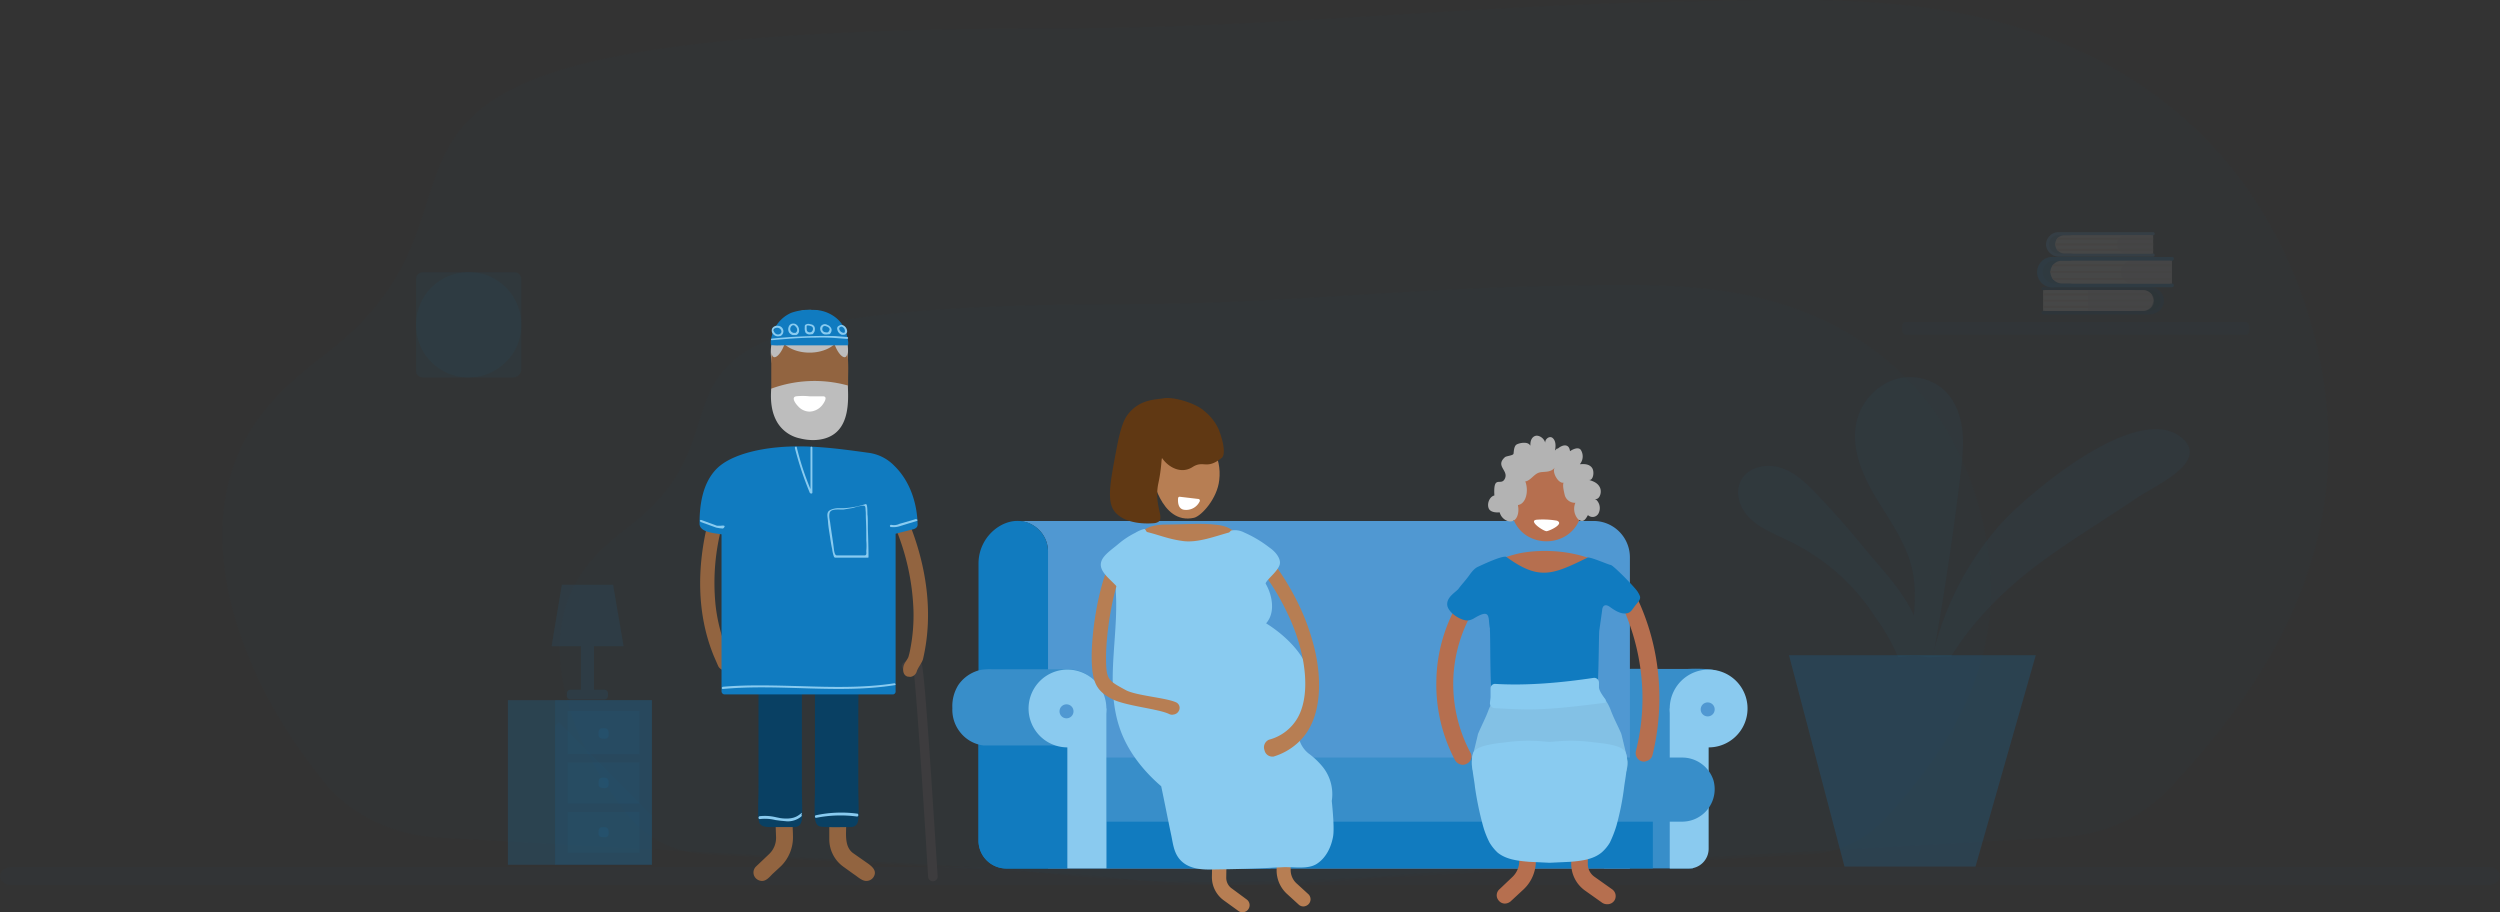 <svg xmlns="http://www.w3.org/2000/svg" xmlns:xlink="http://www.w3.org/1999/xlink" viewBox="0 0 784.1 286.1"><rect x="0" y="0" width="784.1" height="286.1" fill="#333333" stroke="none"/><defs><clipPath id="clip-path"><path d="M640.8,91v6.5h31.4a3.3,3.3,0,0,0,2.3-5.5,3.3,3.3,0,0,0-2.3-1Z" fill="none"/></clipPath><clipPath id="clip-path-2"><path d="M681.2,81.8v7.1H646.7a3.6,3.6,0,0,1-3.6-3.6,3.3,3.3,0,0,1,1.1-2.5,3.2,3.2,0,0,1,2.5-1Z" fill="none"/></clipPath><clipPath id="clip-path-3"><path d="M675.3,73.8v5.7H647.5a2.9,2.9,0,0,1-2.9-2.9,2.8,2.8,0,0,1,.8-2,3.2,3.2,0,0,1,2.1-.8Z" fill="none"/></clipPath></defs><title>sel_ext</title><g id="Layer_2" data-name="Layer 2"><g id="Layer_6" data-name="Layer 6"><g id="business"><g id="bg"><path id="bg-2" data-name="bg" d="M699,51.5c-22.2-26.7-52-40.8-81.9-46.9S556.8,0,526.5.5c-65,1.1-129.1,8.4-194.7,8.4C69.9,8.9,172.5,57,102.4,110.8c-10.7,8.2-21.7,17.5-27.7,31.6-13.2,30.6,2,69,20.5,94.4,2,2.8,4.1,5.5,6.2,8.2,8.2,10.3,21.4,16.9,36,17.7l176.3,9.7c2.8.2,5.6.4,8.4.8,56.6,7.2,119.3.9,124.5.6l199.8-11.2c13.1-.7,25.2-6,33.5-14.8h.1c22.3-23.7,43.5-53,49-89.8C734.8,119.2,721.2,78.3,699,51.5Z" fill="#107bc0" opacity="0.02"/><path id="bg-3" data-name="bg" d="M603.2,124.4c-15.1-18.2-35.3-27.8-55.6-31.9s-41.1-3.1-61.6-2.8c-44.2.8-87.8,5.7-132.4,5.7-177.9,0-108.2,32.7-155.8,69.3-7.3,5.6-14.8,11.9-18.9,21.5-8.9,20.8,1.4,46.8,14,64.1,1.3,1.9,2.7,3.8,4.2,5.6,5.5,7,14.6,11.5,24.4,12l119.9,6.6,5.7.5c38.5,5,81,.6,84.6.4l135.8-7.5a33.9,33.9,0,0,0,22.7-10.1h.1c15.1-16.1,29.6-36,33.3-61S618.3,142.6,603.2,124.4Z" fill="#107bc0" opacity="0.02"/></g><g id="groundlevel" opacity="0.02"><path d="M780.5,277.6H3.6c-2,0-3.6-1.3-3.6-2.8s1.6-2.9,3.6-2.9H780.5c2,0,3.6,1.3,3.6,2.9S782.5,277.6,780.5,277.6Z" fill="#107bc0"/></g><g opacity="0.02"><path d="M704.6,105H597.5c-.6,0-1-.9-1-2s.4-2,1-2H704.6c.5,0,.9.9.9,2S705.1,105,704.6,105Z" fill="#107bc0"/></g><g opacity="0.1"><path d="M641.4,91v6.5h-.6a.6.6,0,0,0-.5.6h0a.5.5,0,0,0,.5.5h33.4a4.5,4.5,0,0,0,4.5-4,4.4,4.4,0,0,0-4.3-4.6H640.8a.5.5,0,0,0-.5.5h0a.5.5,0,0,0,.5.5Z" fill="#084063"/><path d="M641.4,91v6.5h33a3.2,3.2,0,0,0,3.2-3.2,3.3,3.3,0,0,0-1-2.3,3,3,0,0,0-2.2-1Z" fill="#053951"/><path d="M641.4,91v6.5h30.8a3.3,3.3,0,0,0,2.3-5.5,3.3,3.3,0,0,0-2.3-1Z" fill="#fff0e8"/><path d="M640.8,91v6.5h28.1a3.3,3.3,0,0,0,0-6.5Z" fill="#fff0e8"/><g clip-path="url(#clip-path)"><path d="M675.4,92.7H639.9c-.2,0-.3-.2-.3-.4a.3.3,0,0,1,.3-.3h35.5l.3.3A.4.4,0,0,1,675.4,92.7Z" fill="#f6d6c5"/><path d="M675.9,94.6H640.4a.3.3,0,1,1,0-.6h35.5a.3.3,0,1,1,0,.6Z" fill="#f6d6c5"/><path d="M675.4,96.6H639.9c-.2,0-.3-.2-.3-.4a.3.3,0,0,1,.3-.3h35.5a.4.4,0,0,1,0,.7Z" fill="#f6d6c5"/></g><g opacity="0.5"><path d="M654.9,91v6.5h17.3a3.2,3.2,0,0,0,2.4-5.5,3.5,3.5,0,0,0-2.4-1Z" fill="#e2d7d2"/></g><path d="M680.6,81.8v7.1h.6a.6.6,0,0,1,.6.6h0a.6.6,0,0,1-.6.6H644.5a4.8,4.8,0,1,1-.2-9.5h36.9a.5.5,0,0,1,.6.6h0a.6.6,0,0,1-.6.6Z" fill="#117bbf"/><path d="M680.6,81.8v7.1H644.3a3.6,3.6,0,0,1-3.6-3.6,3.3,3.3,0,0,1,1.1-2.5,3.2,3.2,0,0,1,2.5-1Z" fill="#1770a0"/><path d="M680.6,81.8v7.1H646.7a3.6,3.6,0,0,1-3.6-3.6,3.3,3.3,0,0,1,1.1-2.5,3.2,3.2,0,0,1,2.5-1Z" fill="#fff0e8"/><path d="M681.2,81.8v7.1H650.3a3.6,3.6,0,0,1-2.6-6.1,3.5,3.5,0,0,1,2.6-1Z" fill="#fff0e8"/><g clip-path="url(#clip-path-2)"><path d="M682.3,83.5H643.2a.3.3,0,0,1,0-.6h39.1a.3.3,0,1,1,0,.6Z" fill="#f6d6c5"/><path d="M681.7,85.6H642.6a.3.3,0,0,1,0-.6h39.1a.3.3,0,0,1,0,.6Z" fill="#f6d6c5"/><path d="M682.3,87.8H643.2a.3.3,0,0,1,0-.6h39.1a.3.3,0,1,1,0,.6Z" fill="#f6d6c5"/></g><g opacity="0.5"><path d="M681.2,81.8v7.1H668.8a3.6,3.6,0,0,1-3.6-3.6,3.3,3.3,0,0,1,1.1-2.5,3.2,3.2,0,0,1,2.5-1Z" fill="#e2d7d2"/></g><path d="M674.8,73.8v5.7h.5a.5.5,0,0,1,.5.5h0a.5.5,0,0,1-.5.5H645.7a4.1,4.1,0,0,1-4-3.6,4,4,0,0,1,3.9-4.1h29.7a.5.5,0,0,1,.5.5h0a.5.5,0,0,1-.5.5Z" fill="#5098d2"/><path d="M674.8,73.8v5.7H645.6a2.9,2.9,0,0,1-2.9-2.9,2.8,2.8,0,0,1,.8-2,3,3,0,0,1,2.1-.8Z" fill="#4580aa"/><path d="M674.8,73.8v5.7H647.5a2.9,2.9,0,0,1-2.9-2.9,2.8,2.8,0,0,1,.8-2,3.2,3.2,0,0,1,2.1-.8Z" fill="#fff0e8"/><path d="M675.3,73.8v5.7H650.4a2.9,2.9,0,0,1-2.9-2.9,2.8,2.8,0,0,1,.8-2,3,3,0,0,1,2.1-.8Z" fill="#fff0e8"/><g clip-path="url(#clip-path-3)"><path d="M676.2,75.2H644.7c-.2,0-.4-.1-.4-.3s.2-.3.4-.3h31.5a.3.3,0,1,1,0,.6Z" fill="#f6d6c5"/><path d="M675.7,77H644.2c-.2,0-.3-.2-.3-.4a.3.3,0,0,1,.3-.3h31.5a.3.3,0,0,1,.3.3C676,76.8,675.9,77,675.7,77Z" fill="#f6d6c5"/><path d="M676.2,78.7H644.7a.4.4,0,0,1-.4-.3.4.4,0,0,1,.4-.4h31.5a.4.4,0,0,1,.3.4Z" fill="#f6d6c5"/></g><g opacity="0.5"><path d="M675.3,73.8v5.7h-8.4a2.9,2.9,0,0,1-2.9-2.9,2.8,2.8,0,0,1,.8-2,3,3,0,0,1,2.1-.8Z" fill="#e2d7d2"/></g></g><g id="plants" opacity="0.05"><path d="M582.2,132.8A18.5,18.5,0,0,1,593,119.5a15.9,15.9,0,0,1,16.6,2.7c3.4,3.1,5.2,7.6,5.8,12.1s.1,9.1-.4,13.6c-1.7,14.2-3.7,28.2-6,42.3l-2.7,15.9c-2.4.2-4.8-.6-7.1-.4,0-1,.1-1.1.1-2.1.6-8.4,2.3-17,.4-25.2s-6.9-15-11.2-22.1S580.6,140.9,582.2,132.8Z" fill="#107bc0"/><path d="M611.2,205.9l-5.1.2a94.9,94.9,0,0,1,21.4-41.8c8.3-9.2,43.1-38.9,56.9-26.9,8.6,7.5-8.1,14.7-14.4,18.9-10.3,7-21,13.4-30.9,20.8s-20.5,17.7-27.2,28.9Z" fill="#107bc0"/><path d="M545.9,151c2-4.3,7.6-5.7,12.2-4.4s8.1,4.7,11.4,8.1c5.4,5.6,10.5,11.4,15.4,17.4,6.1,7.5,16.7,17.9,17.2,28.2a18.5,18.5,0,0,1-.6,5.2l-6.2.6a58.9,58.9,0,0,0-6.9-12.2,66,66,0,0,0-27.7-24.4c-4-2-8.2-3.6-11.5-6.6S544,155,545.9,151Z" fill="#107bc0"/></g><polygon points="638.5 205.5 561.1 205.5 578.5 271.8 619.6 271.8 638.5 205.5" fill="#107bc0" opacity="0.2"/></g><g opacity="0.2"><rect x="159.3" y="219.6" width="45.2" height="51.63" fill="#107bc0"/></g><g opacity="0.1"><rect x="174.1" y="219.6" width="30.3" height="51.63" fill="#107bc0"/></g><g opacity="0.05"><rect x="178" y="223" width="22.6" height="13.55" fill="#107bc0"/></g><g opacity="0.1"><path d="M189.7,231.7c-1,0-2-.1-2-1.3s.1-1.9,1.2-2,1.9.1,2,1.3S190.8,231.7,189.7,231.7Z" fill="#107bc0"/></g><g opacity="0.05"><rect x="178" y="239.1" width="22.6" height="12.91" fill="#107bc0"/></g><g opacity="0.1"><path d="M189.7,247.2c-1,0-2-.1-2-1.3s.1-1.9,1.2-2,1.9.1,2,1.3S190.8,247.2,189.7,247.2Z" fill="#107bc0"/></g><g opacity="0.05"><rect x="178" y="254.6" width="22.6" height="12.91" fill="#107bc0"/></g><g opacity="0.1"><path d="M189.7,262.6c-1,0-2,0-2-1.2s.1-1.9,1.2-2,1.9.1,2,1.3S190.8,262.6,189.7,262.6Z" fill="#107bc0"/></g><g opacity="0.19"><polygon points="204.4 255.8 204.4 271.2 174.1 271.2 174.1 227.8 175.3 226.6 204.4 255.8" fill="#107bc0" opacity="0.15"/></g><g opacity="0.1"><path d="M190.7,217.5v.7a1.2,1.2,0,0,1-1.2,1.2H179a1.2,1.2,0,0,1-1.2-1.2v-.7a1.2,1.2,0,0,1,1.2-1.2h3.2V202.7H173l3.2-19.3h16.1l3.3,19.3h-9.3v13.6h3.2A1.2,1.2,0,0,1,190.7,217.5Z" fill="#107bc0"/></g><path d="M292.6,276.4h.1a1.5,1.5,0,0,0,1.4-1.4c-1-15.1-4-64.5-5-66.6a2.8,2.8,0,0,0-2.1-1.7c-1.7-.3-3.4,1-3.7,1.2a1.3,1.3,0,0,0-.1,1.9,1.5,1.5,0,0,0,2.1.1h0a2.7,2.7,0,0,1,1.1-.5h0c.7,2.7,3.2,40.7,4.7,65.7A1.5,1.5,0,0,0,292.6,276.4Z" fill="#3d3c3e"/><g id="head"><path d="M253.9,123.7a12.3,12.3,0,0,1-11.7-9.5c-1.1-4.6-.2-10,3.2-13.4a12,12,0,0,1,20,4.8,17.5,17.5,0,0,1,.5,6A12.1,12.1,0,0,1,253.9,123.7Z" fill="#bdbdbd"/><path d="M253.9,134.1a12.2,12.2,0,0,1-9.5-4.7,12.9,12.9,0,0,1-2.5-8V114a14.4,14.4,0,0,1,1.7-7.6,12,12,0,0,1,18.8-2.4c4.3,4.2,3.6,10.1,3.6,15.7,0,2.9-.1,5.8-1.7,8.4A12.2,12.2,0,0,1,253.9,134.1Z" fill="#926440"/><path d="M241.9,121.9a39.3,39.3,0,0,1,24-1c.3,5.3.3,12.8-5.2,15.8-2.9,1.6-6.7,1.6-9.8.8a10.9,10.9,0,0,1-7.1-5C241.9,129.3,241.6,125.5,241.9,121.9Z" fill="#bdbdbd"/><path d="M258.1,124.3c1.9,0,0,2.6-.5,3.1a5.3,5.3,0,0,1-3.7,1.7,4.9,4.9,0,0,1-3.6-1.7c-.7-.7-2.3-2.8-.6-3.1a19.7,19.7,0,0,1,4.2,0Z" fill="#fff"/><path d="M265.1,112c-.9.3-2.4-1.4-3.3-3.9v-.2c-3.9,3.6-11.9,3.6-15.8,0v.2c-.9,2.5-2.4,4.2-3.3,3.9s-.9-2.6,0-5.1a9.5,9.5,0,0,1,2-3.5h0c1.2-3.4,6-4.4,9.2-4.4s7.8,1,9.2,4.4a9.2,9.2,0,0,1,2.1,3.5C266,109.4,266,111.7,265.1,112Z" fill="#bdbdbd"/></g><g id="cap"><path d="M265.8,108.3H246.2c-1.2,0-2.4.1-3.6,0s-.5.1-.8-.2a4.1,4.1,0,0,1,.1-1.9,8.3,8.3,0,0,1,.6-2.1,10.5,10.5,0,0,1,5.7-6,17,17,0,0,1,6.7-.9,11.3,11.3,0,0,1,7.8,2.9,9.6,9.6,0,0,1,2.6,4C265.5,104.5,266.5,108.3,265.8,108.3Z" fill="#107bc0"/><path d="M244,105.5a2,2,0,0,1-1.4-.6,1.6,1.6,0,0,1-.4-1.9,1.8,1.8,0,0,1,1.9-.8,1.7,1.7,0,0,1,.7,3.2Zm-.3-2.7a1.2,1.2,0,0,0-1,.5c-.2.3,0,.8.4,1.2h0a1.2,1.2,0,0,0,1.4.3c1.1-.5.5-1.8-.5-2Z" fill="#89cbf0"/><path d="M249.2,105.1h-.5a2,2,0,0,1-1.2-.8h0a2.1,2.1,0,0,1-.1-1.9,1.4,1.4,0,0,1,1.2-.9,1.6,1.6,0,0,1,1.4.5c.8.8,1,2.6-.3,3.1Zm-.4-3.1h-.1a1.1,1.1,0,0,0-.7.6,1.3,1.3,0,0,0,0,1.2h0a1.5,1.5,0,0,0,.9.6h.6a1,1,0,0,0,.5-.7,1.4,1.4,0,0,0-.5-1.3A.8.8,0,0,0,248.8,102Z" fill="#89cbf0"/><path d="M254.1,104.9h-.4a1.9,1.9,0,0,1-1-.5h0a2.9,2.9,0,0,1-.3-1.6v-.3c0-.4.1-.6.3-.7s.6-.3,1.1-.2l.9.2c.9.4,1,1.2.8,2.1a3.5,3.5,0,0,1-.6.9Zm-.9-1a1.1,1.1,0,0,0,1.3.2,1.2,1.2,0,0,0,.4-1.4,1,1,0,0,0-.5-.4l-.7-.2h-.6c0,.1-.1.1-.1.3v.3c0,.4,0,1,.2,1.2Z" fill="#89cbf0"/><path d="M259.3,104.9h-.6c-1.3-.2-2.1-2.2-.8-3a1.5,1.5,0,0,1,1.6,0,2.1,2.1,0,0,1,1.3,1.3,1.7,1.7,0,0,1-.6,1.6Zm-.6-2.7-.5.2c-.2.1-.3.6-.3,1a1.1,1.1,0,0,0,.9.8h0c.5.1.8.1,1-.1s.4-.5.4-.9a1.4,1.4,0,0,0-.9-.8Z" fill="#89cbf0"/><path d="M264.6,105H264a2.2,2.2,0,0,1-1.4-1.7.9.9,0,0,1,.5-1.1,1.4,1.4,0,0,1,1.5-.1,2.2,2.2,0,0,1,1.1,1.8A1.1,1.1,0,0,1,264.6,105Zm-.4-.7a.8.8,0,0,0,.7,0c.1-.1.1-.4.1-.5a1.4,1.4,0,0,0-.7-1.2.6.6,0,0,0-.8,0,.5.5,0,0,0-.3.5,1.5,1.5,0,0,0,1,1.2Z" fill="#89cbf0"/><path d="M242.1,106.7c-.2,0-.3-.1-.3-.2a.3.3,0,0,1,.3-.3,162.3,162.3,0,0,1,19.7-.8l3.9.3a.3.3,0,0,1,.3.3.3.3,0,0,1-.3.3l-3.9-.3a59.6,59.6,0,0,0-6-.1c-4.6,0-9.2.4-13.7.8Z" fill="#89cbf0"/></g><g id="legs"><path d="M239,276.3a2.8,2.8,0,0,1-2-.9,2.6,2.6,0,0,1,.2-3.7l4.1-3.9a7,7,0,0,0,2.1-5.3l-1.9-52.1a2.6,2.6,0,0,1,2.5-2.8c3.5-.1,2.8,4.7,2.9,7l.5,13.7,1.2,30.3c0,1.2.1,2.3.1,3.5a12.7,12.7,0,0,1-3.8,9.6l-2.6,2.4C241.4,275,240.4,276.3,239,276.3Z" fill="#926440"/><path d="M271.7,276.3c-1.4,0-2.8-1.4-3.9-2.1l-3.2-2.3a10.6,10.6,0,0,1-4.5-8.6V216.5c0-2.3-1-8.4,2.7-8.4a2.7,2.7,0,0,1,2.6,2.7v47.8c0,3-.6,7,2.2,9l4,2.8c1.6,1.1,3.8,2.6,2.3,4.8A2.7,2.7,0,0,1,271.7,276.3Z" fill="#926440"/></g><g id="trouser_" data-name="trouser &amp;"><path d="M249,259.4h-7.1c-1.3,0-2.9,0-3.7-1.2a8.6,8.6,0,0,1-.4-2.8v-3.6c.1-2.5.1-5,.1-7.4V214.2c0-2.3-.2-4.8,0-7.1s1.6-2.3,3.2-2.4,2.8.1,4.2.1a25.4,25.4,0,0,1,3.9,0,2.8,2.8,0,0,1,2.4,2.5,54.5,54.5,0,0,1-.1,7v32.2c0,2.6.1,5.3.1,7.9S251.7,259.4,249,259.4Z" fill="#094063"/><path d="M266.7,259.4c-2.4,0-4.7.1-7.1,0s-2.9,0-3.6-1.2a6.6,6.6,0,0,1-.5-2.8v-3.6c.1-2.5.1-4.9.1-7.4V214.2a54.3,54.3,0,0,1,.1-7c.2-1.7,1.5-2.4,3.1-2.5s2.8.1,4.2.1a17,17,0,0,1,3.9.1,2.6,2.6,0,0,1,2.4,2.4c.2,2.3,0,4.7,0,7.1-.1,5-.1,10.1-.1,15.1v17c0,2.6.1,5.3.1,7.9S269.4,259.4,266.7,259.4Z" fill="#094063"/><path d="M246.8,257.6l-2.1-.2-1.5-.2a13.5,13.5,0,0,0-4.9-.3.4.4,0,0,1-.4-.4.5.5,0,0,1,.3-.5,14.6,14.6,0,0,1,5.1.3l1.5.3c3.7.5,5.2-.5,6.2-1.3s.3,0,.4.2a.5.5,0,0,1-.1.6A6.6,6.6,0,0,1,246.8,257.6Z" fill="#89cbf0"/><path d="M255.9,256.5q-.2,0-.3-.3c0-.3.1-.5.3-.5a37.9,37.9,0,0,1,13-.5c.2,0,.3.2.3.5a.4.4,0,0,1-.4.4,39.3,39.3,0,0,0-12.8.4Z" fill="#89cbf0"/></g><g id="hands"><path d="M227.5,210.3a2.6,2.6,0,0,1-2.2-1.3l-1.4-3.2c-5.5-13.4-5.3-28.3-1.8-42.2a2.3,2.3,0,0,1,2.7-1.7,2.3,2.3,0,0,1,1.7,2.8,69.2,69.2,0,0,0-2.1,24.8,52.3,52.3,0,0,0,2.4,11.1,48.7,48.7,0,0,0,2.1,5.3c.7,1.4,1.4,3.2-.5,4.2Z" fill="#926440"/><path d="M285.5,212.3a2.4,2.4,0,0,0,2-1.6c.3-1.2,1.7-2.8,2-4,3.4-14.5,1-29.7-4.6-43.3a2.3,2.3,0,0,0-3-1.3,2.4,2.4,0,0,0-1.2,3.1,73.9,73.9,0,0,1,5.8,26.2,55.3,55.3,0,0,1-1,12.2,22.7,22.7,0,0,1-.6,2.5c-.3.7-.9,1.4-1.3,2.2s-.8,3.3,1,3.9Z" fill="#926440"/></g><g id="shirt"><path d="M287.8,164.3c.1,1.1-.7,1.6-1.8,1.8l-5.1,1.3v49.5a.9.9,0,0,1-.9.9H227.3a1,1,0,0,1-1-.9V167.6c-1.9-.4-6.9-.5-6.9-3.4,0-6,1-12.6,5.2-17s12.7-6.3,19.3-6.9c9.5-.9,19,.4,28.4,1.7a13.7,13.7,0,0,1,7.9,3.8l.2.2.3.3C285.4,151,287.6,157.7,287.8,164.3Z" fill="#107bc0"/><path d="M254.8,154.5a.3.3,0,0,1-.3.3h-.2l-.3-.2a101.4,101.4,0,0,1-4.7-14.1c0-.2.1-.4.3-.4s.3,0,.3.2a87.2,87.2,0,0,0,4.3,13.1v-13a.3.3,0,0,1,.3-.3.3.3,0,0,1,.3.3Z" fill="#89cbf0"/><path d="M226.7,216.1a.3.3,0,0,1-.3-.3c0-.2.1-.3.3-.4,8.1-.7,16.3-.4,24.3-.2,9.7.3,19.8.6,29.5-.9.2,0,.3.1.4.3a.3.3,0,0,1-.3.3c-17.9,2.8-35.9-.5-53.9,1.2Z" fill="#89cbf0"/><path d="M279.5,165.3h-.2a.8.8,0,0,1-.2-.4c.1-.2.2-.3.4-.3a3.9,3.9,0,0,0,2.6-.3l5.2-1.5.4.2c.1.2,0,.4-.2.4l-5.2,1.6A6.4,6.4,0,0,1,279.5,165.3Z" fill="#89cbf0"/><path d="M226,165.7h-.1l-1.2-.2-5-1.8-.2-.4a.4.4,0,0,1,.5-.2l4.9,1.8h1c.3,0,1.7-.3,1.3.4S226.5,165.7,226,165.7Z" fill="#89cbf0"/><path d="M272.1,174.9H262c-.1,0-.2,0-.4-.2a10.2,10.2,0,0,1-.6-2.5c-.3-1.3-.5-2.7-.7-4s-.5-3-.6-4.5-.4-2.3,0-3.1,2.3-1.3,3.6-1.2h1.2a27.1,27.1,0,0,0,7-1.3c.7-.2.5,3,.6,3.5s.1,2.9.1,4.3c.1,3,.2,6,.2,8.9A.3.3,0,0,1,272.1,174.9Zm-9.6-.7h8.8c.6-.2.4-.8.4-1.4a17.1,17.1,0,0,0,0-3.2c0-2.1,0-4.2-.1-6.3s0-2.1-.1-3.1.1-1.7-1-1.6a15.3,15.3,0,0,0-2.9.7l-3,.5h-1.3c-1,0-2.8-.1-3.1,1.1s.1,2.3.2,3.2.6,4.1.9,6.2S261.6,174.2,262.5,174.2Z" fill="#89cbf0"/></g><path d="M511.3,233.8h18.5a38.7,38.7,0,0,0,7.6-.3,12.2,12.2,0,0,0,9.3-11.9,12.1,12.1,0,0,0-9.9-11.6,45.8,45.8,0,0,0-7.4-.2H517.6c-2.3,0-4.6-.1-6.9,0a12,12,0,0,0-3.5,23.3A14.1,14.1,0,0,0,511.3,233.8Z" fill="#388ec9"/><rect x="503.1" y="232.6" width="27.9" height="39.77" fill="#388ec9"/><path d="M387.1,163.4h-68a9.6,9.6,0,0,1,9.6,9.6v99.4h69.8V174.7A11.4,11.4,0,0,0,387.1,163.4Z" fill="#5098d2"/><path d="M313.2,165.2a13.7,13.7,0,0,0-6.3,11.6v86.8a8.8,8.8,0,0,0,8.8,8.8h13V173C328.7,165.8,320.8,160.4,313.2,165.2Z" fill="#117bbf"/><path d="M511.2,174.7v97.7H389.9V173a9.6,9.6,0,0,0-9.6-9.6H499.9A11.4,11.4,0,0,1,511.2,174.7Z" fill="#5098d2"/><path d="M334.8,272.4H315.6a8.7,8.7,0,0,1-8.7-8.8v-31h27.9Z" fill="#117bbf"/><path d="M335,233.8H308.4a11,11,0,0,1-7.3-4.2,11.3,11.3,0,0,1-2.4-7.5,12.5,12.5,0,0,1,1.9-7.3,11.6,11.6,0,0,1,7-4.7,18.8,18.8,0,0,1,3.4-.2h24a11.2,11.2,0,0,1,11.1,10.3,13.4,13.4,0,0,1-.9,6.9,10.9,10.9,0,0,1-6,5.9A9.9,9.9,0,0,1,335,233.8Z" fill="#388ec9"/><path d="M347,222.2a12.2,12.2,0,1,1-22.7-6.2,12.2,12.2,0,0,1,22.7,6.2Z" fill="#8acaef"/><path d="M523.7,222.2a12.2,12.2,0,1,0,22.7-6.2,12.2,12.2,0,0,0-22.7,6.2Z" fill="#8acaef"/><path d="M523.7,272.4h6a6.2,6.2,0,0,0,6.2-6.2v-44H523.7Z" fill="#8acaef"/><rect x="347" y="244.6" width="171.4" height="27.76" fill="#117bbf"/><path d="M527.8,257.7H346.2a5.3,5.3,0,0,1-4.3-2.2c-1.2-1.6-1-3.6-1-5.5v-6.4a7.8,7.8,0,0,1,.2-2.2,5.5,5.5,0,0,1,3.1-3.4,5.2,5.2,0,0,1,2.1-.4H527.6a10.3,10.3,0,0,1,9.8,7.1A10.2,10.2,0,0,1,527.8,257.7Z" fill="#388ec9"/><rect x="334.8" y="222.2" width="12.2" height="50.14" fill="#8acaef"/><circle cx="334.5" cy="223.1" r="2.2" fill="#5098d2"/><circle cx="535.6" cy="222.5" r="2.2" fill="#5098d2"/><g id="f-head"><g id="head-2" data-name="head"><path d="M361.1,148.2c0,.1,2.8,16.6,13.4,14.2,2.4-.6,7.3-6.1,7.9-11.8.9-7.4-3.2-14-9.1-14.7S361.9,140.8,361.1,148.2Z" fill="#b77e53"/></g><g id="hair"><path d="M349.8,160.7c-2.8-3.2-1.7-9,.5-20.5,1.4-7.3,2.6-9.1,3.5-10.3,3.7-4.7,8.4-4.5,11.3-5s9.9,1.5,12.6,4a15.6,15.6,0,0,1,4.5,5.7c2.2,5.7,1.8,8.4,1,9-4.9,3.9-5.6.6-9.2,2.9s-7.6,0-9.5-2.8c-.7-1,.3,0,0,0s-.1,2.8-1.2,7.9c-1.4,6.8,1.9,10.6.1,12a3,3,0,0,1-1.5.5C361.5,164.1,353.7,165,349.8,160.7Z" fill="#603813"/></g><path d="M375.9,156.5l-5.9-.7a.5.5,0,0,0-.5.4c-.1,1.1-.1,3.5,2,3.7a4.7,4.7,0,0,0,4.8-2.7C376.4,156.9,376.2,156.5,375.9,156.5Z" fill="#fff"/></g><g id="legs-2" data-name="legs"><path d="M408.8,284.3a2.4,2.4,0,0,0,1.6-.7,2.2,2.2,0,0,0-.1-3.2l-3.5-3.2a5.7,5.7,0,0,1-2-4.4l.7-44a2.2,2.2,0,0,0-2.2-2.2,2.2,2.2,0,0,0-2.3,2.2l-.6,44a10,10,0,0,0,3.4,7.7l3.5,3.2A2.2,2.2,0,0,0,408.8,284.3Z" fill="#b77e53"/><path d="M389.7,286.1a2,2,0,0,1-1.3-.4l-4.7-3.4a9,9,0,0,1-3.6-7.2l.8-44.4a2.2,2.2,0,0,1,2.2-2.2h.1a2.2,2.2,0,0,1,2.1,2.3l-.7,44.4a4.1,4.1,0,0,0,1.8,3.5l4.6,3.4a2.2,2.2,0,0,1,.5,3.1A2.1,2.1,0,0,1,389.7,286.1Z" fill="#b77e53"/></g><path d="M389.2,173.1H364.1c-1.4,0-7.1,1-8.2-.3s.8-4.4,1.7-5.5c2.6-2.8,6.2-2.8,9.7-2.8s9.7-.5,14.3.1c2.8.3,5.1,1.2,6.7,3.6C388.6,168.7,390.8,173.1,389.2,173.1Z" fill="#b77e53"/><path d="M418.1,262.4c-.6,3.4-2.3,6.8-5.2,8.6s-7.7.8-10.7,1c-7.2.4-14.4.6-21.7.7-3.3.1-7-.1-9.6-2.3s-2.9-5.2-3.5-8.2c-1.1-5.2-2.1-10.4-3.2-15.6-5.7-4.9-10.6-11.1-13-18.2-5-14.6.3-30.6-1.5-45.8l41.6-3.6c3.5.6,5.6,3.2,6.8,6.5s1.4,7.3-1,10c6,3.7,13.1,10.4,13.7,17.4a21.8,21.8,0,0,1-2.6,12.5,8.7,8.7,0,0,0,2.2,10.9,24,24,0,0,1,4.6,4.4,13.7,13.7,0,0,1,2.7,10.5C418.1,255.2,418.5,260.2,418.1,262.4Z" fill="#89cbf0"/><path d="M368.1,224.1a2,2,0,0,1-1.5-.2c-3.7-1.7-14.1-2.5-18.3-4.9s-5.8-4.7-5.9-12.5,1.9-21.9,5.7-29.9a2.6,2.6,0,0,1,3-1.2,1.9,1.9,0,0,1,1.2,2.7c-3.6,7.5-5.4,21.1-5.4,28.1s.6,7.2,6.1,10.2c3.2,1.8,12.7,2.4,15.9,3.9a1.9,1.9,0,0,1,.8,2.7A2.1,2.1,0,0,1,368.1,224.1Z" fill="#b77e53"/><path d="M399.2,237.3a2.5,2.5,0,0,1-2.6-2A2.6,2.6,0,0,1,398,232a14.6,14.6,0,0,0,8.9-6.7c2.7-4.6,3.2-11.6,1.5-19.7a60.7,60.7,0,0,0-4.4-12.8,75.2,75.2,0,0,0-7.9-13.3,3,3,0,0,1,0-3.8,1.9,1.9,0,0,1,3,.4,81,81,0,0,1,8.6,14.3,70,70,0,0,1,4.9,14.4c2,9.5,1.3,18.1-2.1,23.9a17.8,17.8,0,0,1-3.7,4.5,19.7,19.7,0,0,1-7.4,4.1Z" fill="#b77e53"/><path d="M351.6,185.8c3.1-.2,6.2-.2,9.3-.2l19.5.5a114.2,114.2,0,0,0,15.5-.8,9.8,9.8,0,0,1,1.5-3.1c1.2-1.5,3.2-3.1,3.9-4.9s-1.1-4.2-3.2-5.6a37.4,37.4,0,0,0-7.9-4.7,6.3,6.3,0,0,0-4.1-.6l-.6.6c-4.4,1.2-9.8,3.3-14.4,2.7s-7.5-1.9-11.2-2.8c-.5-.1-.5-.9-1-1a10.3,10.3,0,0,0-2.8,1.2,25.9,25.9,0,0,0-5.2,3.4c-1.5,1.3-3.6,2.7-4.8,4.3C342.9,179.2,349.7,182.1,351.6,185.8Z" fill="#89cbf0"/><g id="grandma"><g id="legs-3" data-name="legs"><path d="M472,283.4a2.5,2.5,0,0,1-1.9-.9,2.5,2.5,0,0,1,.2-3.6l4-3.8a6.9,6.9,0,0,0,2.2-5.2l-1.6-51.3a2.6,2.6,0,0,1,2.5-2.7,2.7,2.7,0,0,1,2.7,2.6l1.6,51.2a12.2,12.2,0,0,1-3.8,9.2l-4.1,3.8A2.9,2.9,0,0,1,472,283.4Z" fill="#b66f4f"/><path d="M504.1,283.6a2.8,2.8,0,0,1-1.5-.4l-5.5-3.9a10.3,10.3,0,0,1-4.3-8.4l.2-51.8a2.6,2.6,0,0,1,2.6-2.6h0a2.7,2.7,0,0,1,2.6,2.7l-.2,51.7a4.9,4.9,0,0,0,2.1,4.1l5.5,3.9a2.6,2.6,0,0,1,.7,3.6A2.6,2.6,0,0,1,504.1,283.6Z" fill="#b66f4f"/></g><g id="head-3" data-name="head"><path d="M496.2,158.9a10.9,10.9,0,0,1-.3,2.6c-3,11.1-18.9,11-21.7-.1a12.2,12.2,0,0,1-.3-2.6c0-8.6,5.1-15.4,11.3-15.4S496.3,150.4,496.2,158.9Z" fill="#b66f4f"/><path d="M488.3,163.3c2.5,1-2.3,3.2-3.2,3.3s-6-3.3-3.1-3.6A26.4,26.4,0,0,1,488.3,163.3Z" fill="#fff"/><path d="M478.4,151c1.1,2.9.3,7-2.3,7.4v.2c.4,1.9-.1,4.2-1.6,4.8s-3.6-.7-4.1-2.6c0-.1,0-.1-.1-.1s-2.8.3-3.4-1.3.4-3.7,1.8-4h0c-.4-6.8,2.1-2.7,3.3-5.3s-3.1-3.9,0-6.7c.4-.4,2.6-.5,2.7-1.1s.1-2.4,1-2.9,3.5-1,4.2.3h.1c-.1-1.5.5-2.7,1.6-3s2.9.8,3.1,2.5c-.4-1.4,1.3-2.7,2.3-1.8s1,2.5.7,3.9l.7-.7c0,.1.1.2.2.1h0c1.5-1.3,3.5-1.6,3.8.7h0c0,.1.1.1.2,0s2.3-1.5,3.2-.3a3.8,3.8,0,0,1-.3,4.5h.1c1.3-.1,2.8-.1,3.7,1.1s.4,4.2-1,3.8c1.3.4,2.8.9,3.5,2.4s-.1,3.5-1.1,3.6-.1.1-.1.2a3.6,3.6,0,0,1,.9,4,2.1,2.1,0,0,1-3.4.9H498c-.9,1.7-1.6,2.3-3,1.3a4.9,4.9,0,0,1-.9-5.2H494a3.3,3.3,0,0,1-3.3-2.7c-.4-1.8-.9-3.8.4-4.6a.1.1,0,0,1,.1.1c-.6,1.2-1.4,1.1-2.3.3s-2.1-3.1-1.2-4.2c-1.5,1.9-3.7,1.1-5.2,1.7s-2.4,2.3-4,2.7C478.4,150.8,478.4,150.9,478.4,151Z" fill="#b3b3b3"/></g><g id="body"><path d="M463.8,178.9a38.8,38.8,0,0,1,12.5-5.3S491,170,504.9,178c1,.6,2.2,1.4,2.2,2.4,0,2.5-8,4.3-11.1,5-8.8,2-21.1,4.8-28.5-1.6A14.4,14.4,0,0,1,463.8,178.9Z" fill="#b66f4f"/><path d="M457.9,239.7a2.9,2.9,0,0,1-1.5-1.2,50.7,50.7,0,0,1-5.9-25,49.9,49.9,0,0,1,7-24.7,2.7,2.7,0,1,1,4.6,2.7,45.4,45.4,0,0,0-6.3,22.1,45.9,45.9,0,0,0,5.3,22.3,2.5,2.5,0,0,1-1,3.6A2.5,2.5,0,0,1,457.9,239.7Z" fill="#b66f4f"/><path d="M516.4,238.7a2.2,2.2,0,0,1-1.4.1,2.7,2.7,0,0,1-1.9-3.3,67.3,67.3,0,0,0,1.7-23.3,69.7,69.7,0,0,0-6.2-22.5,2.6,2.6,0,0,1,1.2-3.5,2.6,2.6,0,0,1,3.6,1.2,72.6,72.6,0,0,1,6.7,24.3,75.3,75.3,0,0,1-1.8,25.1A2.6,2.6,0,0,1,516.4,238.7Z" fill="#b66f4f"/><path d="M463.7,177.7c1.1-.5,7.8-3.7,8.8-3,10.2,7.4,14.4,5.6,25.4.2.7-.4,6.5,2.2,7.3,2.3s7.7,7.1,8.5,8.5,1.2,1.9-.3,3.6-1.7,2.9-3.4,3.1-3.5-.9-5-2-2.4-.5-2.5,1l-.9,6.4c-.2,1.6-.1,21.2-1.2,22.3s-5.5,1.6-7.2,1.9a57.7,57.7,0,0,1-10.2.9,49.1,49.1,0,0,1-8.6-.7c-1.6-.2-4.8-.4-6-1.5s-.9-20.8-1.1-22.8v-.8c-.7-3.2.6-6.6-5.1-3.1a4.9,4.9,0,0,1-1.7.6c-2.2.2-6.5-2.5-6.6-5s2.9-4,3.6-5,2.2-2.6,3.2-4S462.5,178.2,463.7,177.7Z" fill="#107bc0"/><path d="M508.5,244.7a9.2,9.2,0,0,0,2-5v-.8c-.2-1.1-.4-2.3-.7-3.4l-1.2-5c-.1-.2-.1-.4-.2-.6-1.1-2.5-2.4-4.9-3.3-7.4a14.3,14.3,0,0,0-3.2-4.9h0a4,4,0,0,0-2.6-1h-2.2c-3.6-.2-7.1-1.2-10.7-1.9h-.8c-3.5.7-7,1.7-10.6,1.9h-2.4a3.8,3.8,0,0,0-2.4.9h0a15.4,15.4,0,0,0-3.3,5.1c-.9,2.5-2.2,4.9-3.2,7.3a1.4,1.4,0,0,0-.2.6l-1.2,5a20.5,20.5,0,0,0-.7,3.4v.8a9.9,9.9,0,0,0,1.9,5A10.8,10.8,0,0,0,469,248h1.1a35.5,35.5,0,0,0,4.7-.9,40.5,40.5,0,0,1,11-.6h.5a40,40,0,0,1,10.9.6,40.5,40.5,0,0,0,4.8.9h1A10,10,0,0,0,508.5,244.7Z" fill="#89cbf0"/><path d="M508.5,244.7a9.2,9.2,0,0,0,2-5v-.8c-.2-1.1-.4-2.3-.7-3.4l-1.2-5c-.1-.2-.1-.4-.2-.6-1.1-2.5-2.4-4.9-3.3-7.4a14.3,14.3,0,0,0-3.2-4.9h0a4,4,0,0,0-2.6-1h-2.2c-3.6-.2-7.1-1.2-10.7-1.9h-.8c-3.5.7-7,1.7-10.6,1.9h-2.4a3.8,3.8,0,0,0-2.4.9h0a15.4,15.4,0,0,0-3.3,5.1c-.9,2.5-2.2,4.9-3.2,7.3a1.4,1.4,0,0,0-.2.6l-1.2,5a20.5,20.5,0,0,0-.7,3.4v.8a9.9,9.9,0,0,0,1.9,5A10.8,10.8,0,0,0,469,248h1.1a35.5,35.5,0,0,0,4.7-.9,40.5,40.5,0,0,1,11-.6h.5a40,40,0,0,1,10.9.6,40.5,40.5,0,0,0,4.8.9h1A10,10,0,0,0,508.5,244.7Z" opacity="0.05"/><path d="M509.4,246.8a83.5,83.5,0,0,1-2.4,12.1,35.5,35.5,0,0,1-2.1,5.4,12.6,12.6,0,0,1-2.6,3.1c-2.7,2.2-6.3,2.6-9.8,2.9l-6.5.3-6.4-.3c-3.5-.3-7.2-.7-9.9-2.9a14.8,14.8,0,0,1-2.5-3.1,27.4,27.4,0,0,1-2.1-5.4,99.9,99.9,0,0,1-2.5-12.1c-.2-2.5-1.8-9-.3-11.1s7.7-2.6,10.1-2.9a52.3,52.3,0,0,1,11.2-.3l2.4.2,2.5-.2a52.5,52.5,0,0,1,11.2.3c2.3.3,8.6.7,10,2.9S509.7,244.3,509.4,246.8Z" fill="#89cbf0"/><path d="M479.5,222.5c-3.6,0-7.2-.2-10.8-.4a1.6,1.6,0,0,1-1.4-1.6l.2-1.8v-2.8a1.4,1.4,0,0,1,1.5-1.4c10.1.6,20.9-.4,30.9-1.9a1.5,1.5,0,0,1,1.6,1.4v1.5c0,1.1,1.2,2.7,1.9,3.7l.2.3v.9C495.5,221.4,487.1,222.5,479.5,222.5Z" fill="#89cbf0"/></g></g><path d="M161,118.4H132.8a2.3,2.3,0,0,1-2.2-1.3,6.6,6.6,0,0,1-.1-1.4V88.1a5.3,5.3,0,0,1,.1-1.3,2.1,2.1,0,0,1,2.2-1.4h28.6a2.1,2.1,0,0,1,2.1,2.1v28.3A2.6,2.6,0,0,1,161,118.4Z" fill="#107bc0" opacity="0.05"/><path d="M147,118.4a16.5,16.5,0,0,1-15.9-21,16.5,16.5,0,0,1,14.6-12A16.4,16.4,0,0,1,162,95a16.4,16.4,0,0,1-3.6,18.8,17.1,17.1,0,0,1-8.8,4.4Z" fill="#107bc0" opacity="0.05"/></g></g></svg>